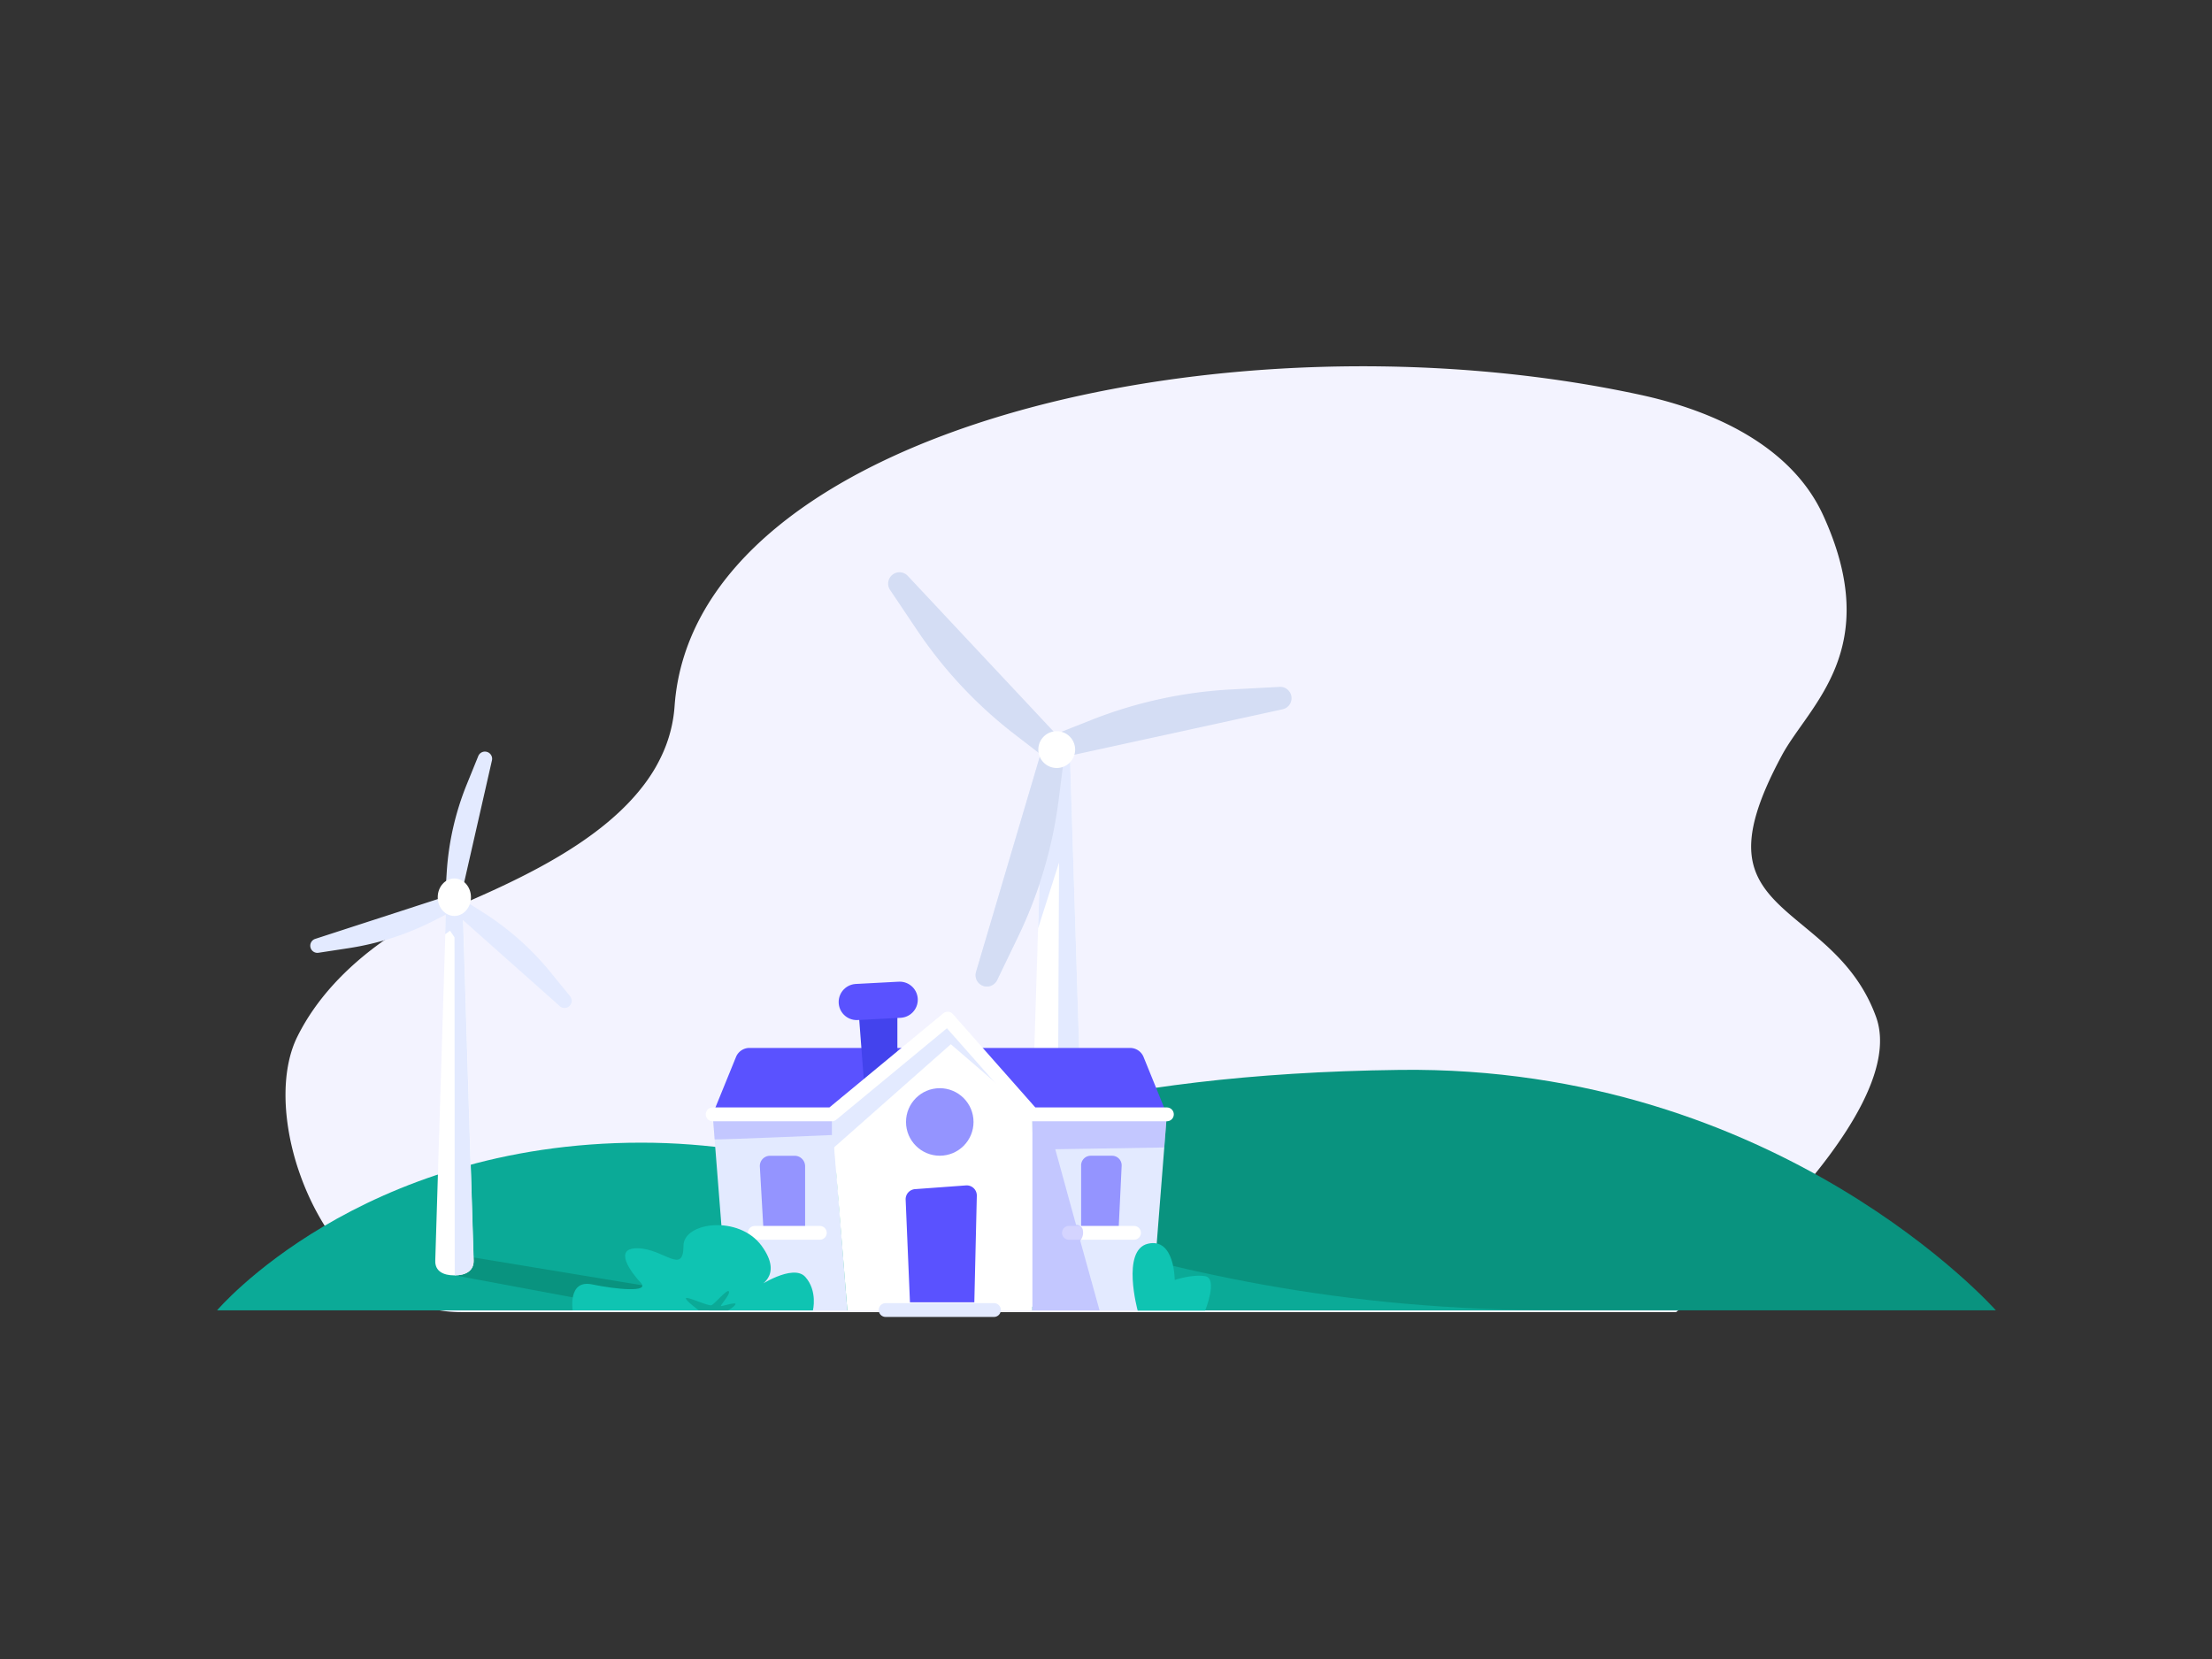 <svg id="Calque_1" data-name="Calque 1" xmlns="http://www.w3.org/2000/svg" width="800" height="600" viewBox="0 0 800 600"><rect x="0" y="0" width="800" height="600" fill="#333333" stroke="none"/><path d="M606.17,474.55H166.88c-27.92,0-48.36-23-57.8-48.24-.73-2-1.4-3.92-2-5.9-5.1-16.88-5.27-34.08.52-45.61,6.88-13.8,17.92-25.09,30.31-34,14.32-10.34,69.28-24.51,94-55.7a62,62,0,0,0,4.18-5.9q1.22-1.94,2.26-4a51.87,51.87,0,0,0,2.62-5.9,49.69,49.69,0,0,0,3-13.88c7.08-100.48,200.9-144.81,349.53-112.57,20.2,4.38,53.06,15.49,65.89,43.54,22.19,48.52-5.16,68.61-14.93,86.76-9.15,17-12.08,28.24-10.88,36.83,3.08,22,33.63,26.69,44.92,57.79C692,405.08,606.17,474.55,606.17,474.55Z" style="fill:#f3f3ff"/><path d="M129.57,473.89c141.78,0,157.2-84.23,376.71-86.95,137.16-1.71,215.55,86.95,215.55,86.95" style="fill:#09937f"/><path d="M78.52,473.89s51.33-60.62,153.42-60.63c97.36,0,167.41,61.38,334.65,60.63" style="fill:#0baa97"/><polyline points="393.22 472.59 386.96 272.95 377.41 272.95 371.15 472.59" style="fill:#fff"/><polygon points="377.32 275.66 386.96 272.95 393.22 472.59 382.3 472.59 383.02 311.94 375.44 335.75 377.32 275.66" style="fill:#e3eaff"/><path d="M386.2,276.07h0a4.1,4.1,0,0,0,.19-5.8l-58.09-62a4.09,4.09,0,0,0-5.79-.19h0a4.1,4.1,0,0,0-.6,5.28l9.78,14.57A160.57,160.57,0,0,0,367,265.61l13.9,10.71A4.09,4.09,0,0,0,386.2,276.07Z" style="fill:#d4ddf4"/><path d="M376,271.51h0a4.11,4.11,0,0,0,4.88,3.13l83-18.12a4.1,4.1,0,0,0,3.13-4.88h0a4.1,4.1,0,0,0-4.23-3.22l-17.52.93a160.79,160.79,0,0,0-50.47,11l-16.32,6.45A4.1,4.1,0,0,0,376,271.51Z" style="fill:#d4ddf4"/><path d="M382.23,267.27h0a4.1,4.1,0,0,0-5.1,2.76L353,351.52a4.1,4.1,0,0,0,2.76,5.1h0a4.1,4.1,0,0,0,4.86-2.15l7.62-15.81a160.81,160.81,0,0,0,14.66-49.54l2.21-17.41A4.1,4.1,0,0,0,382.23,267.27Z" style="fill:#e3eaff"/><path d="M382.23,267.27h0a4.1,4.1,0,0,0-5.1,2.76L353,351.52a4.1,4.1,0,0,0,2.76,5.1h0a4.1,4.1,0,0,0,4.86-2.15l7.62-15.81a160.81,160.81,0,0,0,14.66-49.54l2.21-17.41A4.1,4.1,0,0,0,382.23,267.27Z" style="fill:#d4ddf4"/><circle cx="382.18" cy="271.1" r="6.66" style="fill:#fff"/><polygon points="279.22 472.6 170.13 454.59 164.48 461.26 225.32 472.6 279.22 472.6" style="fill:#09937f"/><path d="M164.32,461.26h0c3.92,0,7.06-1.46,7-5.37l-3.95-128.52h-6l-3.95,128.52C157.27,459.8,160.41,461.26,164.32,461.26Z" style="fill:#fff"/><path d="M161,337.88l.32-10.51h6l.51,16.76h0l3.44,111.76c.09,3.86-3,5.33-6.81,5.37L164.38,339l-1.61-2.39Z" style="fill:#e3eaff"/><path d="M168.24,324.68h0A2.59,2.59,0,0,0,165,323l-51,16.56a2.59,2.59,0,0,0-1.66,3.26h0a2.57,2.57,0,0,0,2.85,1.76l11-1.68a101.61,101.61,0,0,0,31-10.06l9.85-5.07A2.59,2.59,0,0,0,168.24,324.68Z" style="fill:#e3eaff"/><path d="M162.9,329.28h0a2.59,2.59,0,0,0,3.1-1.95L177.92,275a2.59,2.59,0,0,0-1.95-3.1h0a2.59,2.59,0,0,0-3,1.55l-4.17,10.27a101.45,101.45,0,0,0-7.24,31.8l-.7,11.06A2.59,2.59,0,0,0,162.9,329.28Z" style="fill:#e3eaff"/><path d="M162.14,324.59h0a2.58,2.58,0,0,0,.22,3.65l40.1,35.65a2.59,2.59,0,0,0,3.66-.22h0a2.59,2.59,0,0,0,.07-3.35l-7-8.6a101.22,101.22,0,0,0-24.38-21.67l-9.35-5.93A2.6,2.6,0,0,0,162.14,324.59Z" style="fill:#e3eaff"/><ellipse cx="164.32" cy="324.49" rx="6.01" ry="6.78" style="fill:#fff"/><polygon points="416.44 473.93 373.31 473.93 373.31 403.02 422.02 403.02 416.44 473.93" style="fill:#e3eaff"/><path d="M404.5,445.87H391V421.48a3.49,3.49,0,0,1,3.49-3.49h7.7a3.47,3.47,0,0,1,3.47,3.64Z" style="fill:#9494ff"/><line x1="386.6" y1="445.87" x2="410.13" y2="445.87" style="fill:none;stroke:#fff;stroke-linecap:round;stroke-linejoin:round;stroke-width:5px"/><path d="M422,403H257.74l8.44-20.72a5.26,5.26,0,0,1,4.88-3.28H408.71a5.26,5.26,0,0,1,4.88,3.28Z" style="fill:#5a52ff"/><polygon points="324.55 385.73 324.55 361.57 310.28 362.58 312.78 395.46 324.55 385.73" style="fill:#4343ed"/><line x1="309.85" y1="362.39" x2="325.39" y2="361.57" style="fill:none;stroke:#5a52ff;stroke-linecap:round;stroke-linejoin:round;stroke-width:13.072px"/><polygon points="306.45 473.93 263.33 473.93 257.74 403.02 300.87 403.02 306.45 473.93" style="fill:#e3eaff"/><path d="M397.67,473.92H373.31V403H422l-.95,12-39.39.64,7.52,27.38a2.28,2.28,0,0,1,2.49,2.14,4.49,4.49,0,0,1-1,3.53Z" style="fill:#9494ff;opacity:0.4"/><path d="M291.18,445.87h-15l-1.37-24A3.69,3.69,0,0,1,278.5,418h8.88a3.8,3.8,0,0,1,3.8,3.8Z" style="fill:#9494ff"/><line x1="272.98" y1="445.87" x2="296.5" y2="445.87" style="fill:none;stroke:#fff;stroke-linecap:round;stroke-linejoin:round;stroke-width:5px"/><path d="M435.86,474s4.72-11.66,0-12.45-11,1.37-11,1.37,0-15.4-9.71-13.11S411.46,474,411.46,474h24.4Z" style="fill:#0fc4b2"/><path d="M247.19,450.55c0-8.59,20-11.23,28.24,0s-1.52,14.88-1.52,14.88,12.91-8.66,17.38-3.57S294,473.92,294,473.92H207.12s-1.83-11.22,7-9.4,21,3,17.61-.61-10.32-12.75-.91-12.45S247.19,461.18,247.19,450.55Z" style="fill:#0fc4b2"/><path d="M252.74,473.92s-5-3.69-4.67-4.42,8.08,2.93,9.21,2.56,5.8-6.13,6.35-5-3.48,5.31-2.84,5.31,5.4-1.56,5.22-.74-2.71,2.32-2.71,2.32Z" style="fill:#0baa97"/><path d="M373.31,473.92H306.45l-5.58-68.86a10.94,10.94,0,0,1,3.39-7.92l36.12-26.55a3.46,3.46,0,0,1,4.67-.09l24.53,26.6a11,11,0,0,1,3.73,8.23Z" style="fill:#fff"/><line x1="320.3" y1="473.79" x2="359.47" y2="473.79" style="fill:none;stroke:#e3eaff;stroke-linecap:round;stroke-linejoin:round;stroke-width:5px"/><path d="M352.38,471H329.1l-1.56-37.12a3.66,3.66,0,0,1,3.39-3.81l18.42-1.35a3.66,3.66,0,0,1,3.93,3.74Z" style="fill:#5a52ff"/><circle cx="339.88" cy="405.77" r="12.21" style="fill:#9494ff"/><polygon points="373.31 403.02 343.88 377.66 299.25 417.09 300.87 403.02 342.74 368.41 373.31 403.02" style="fill:#e3eaff"/><path d="M258.46,412.07c2.26.15,42.41-1.57,42.41-1.57V403H257.74Z" style="fill:#9494ff;opacity:0.4"/><polyline points="257.74 403.02 300.87 403.02 342.74 368.41 373.31 403.02 422.02 403.02" style="fill:none;stroke:#fff;stroke-linecap:round;stroke-linejoin:round;stroke-width:5px"/></svg>